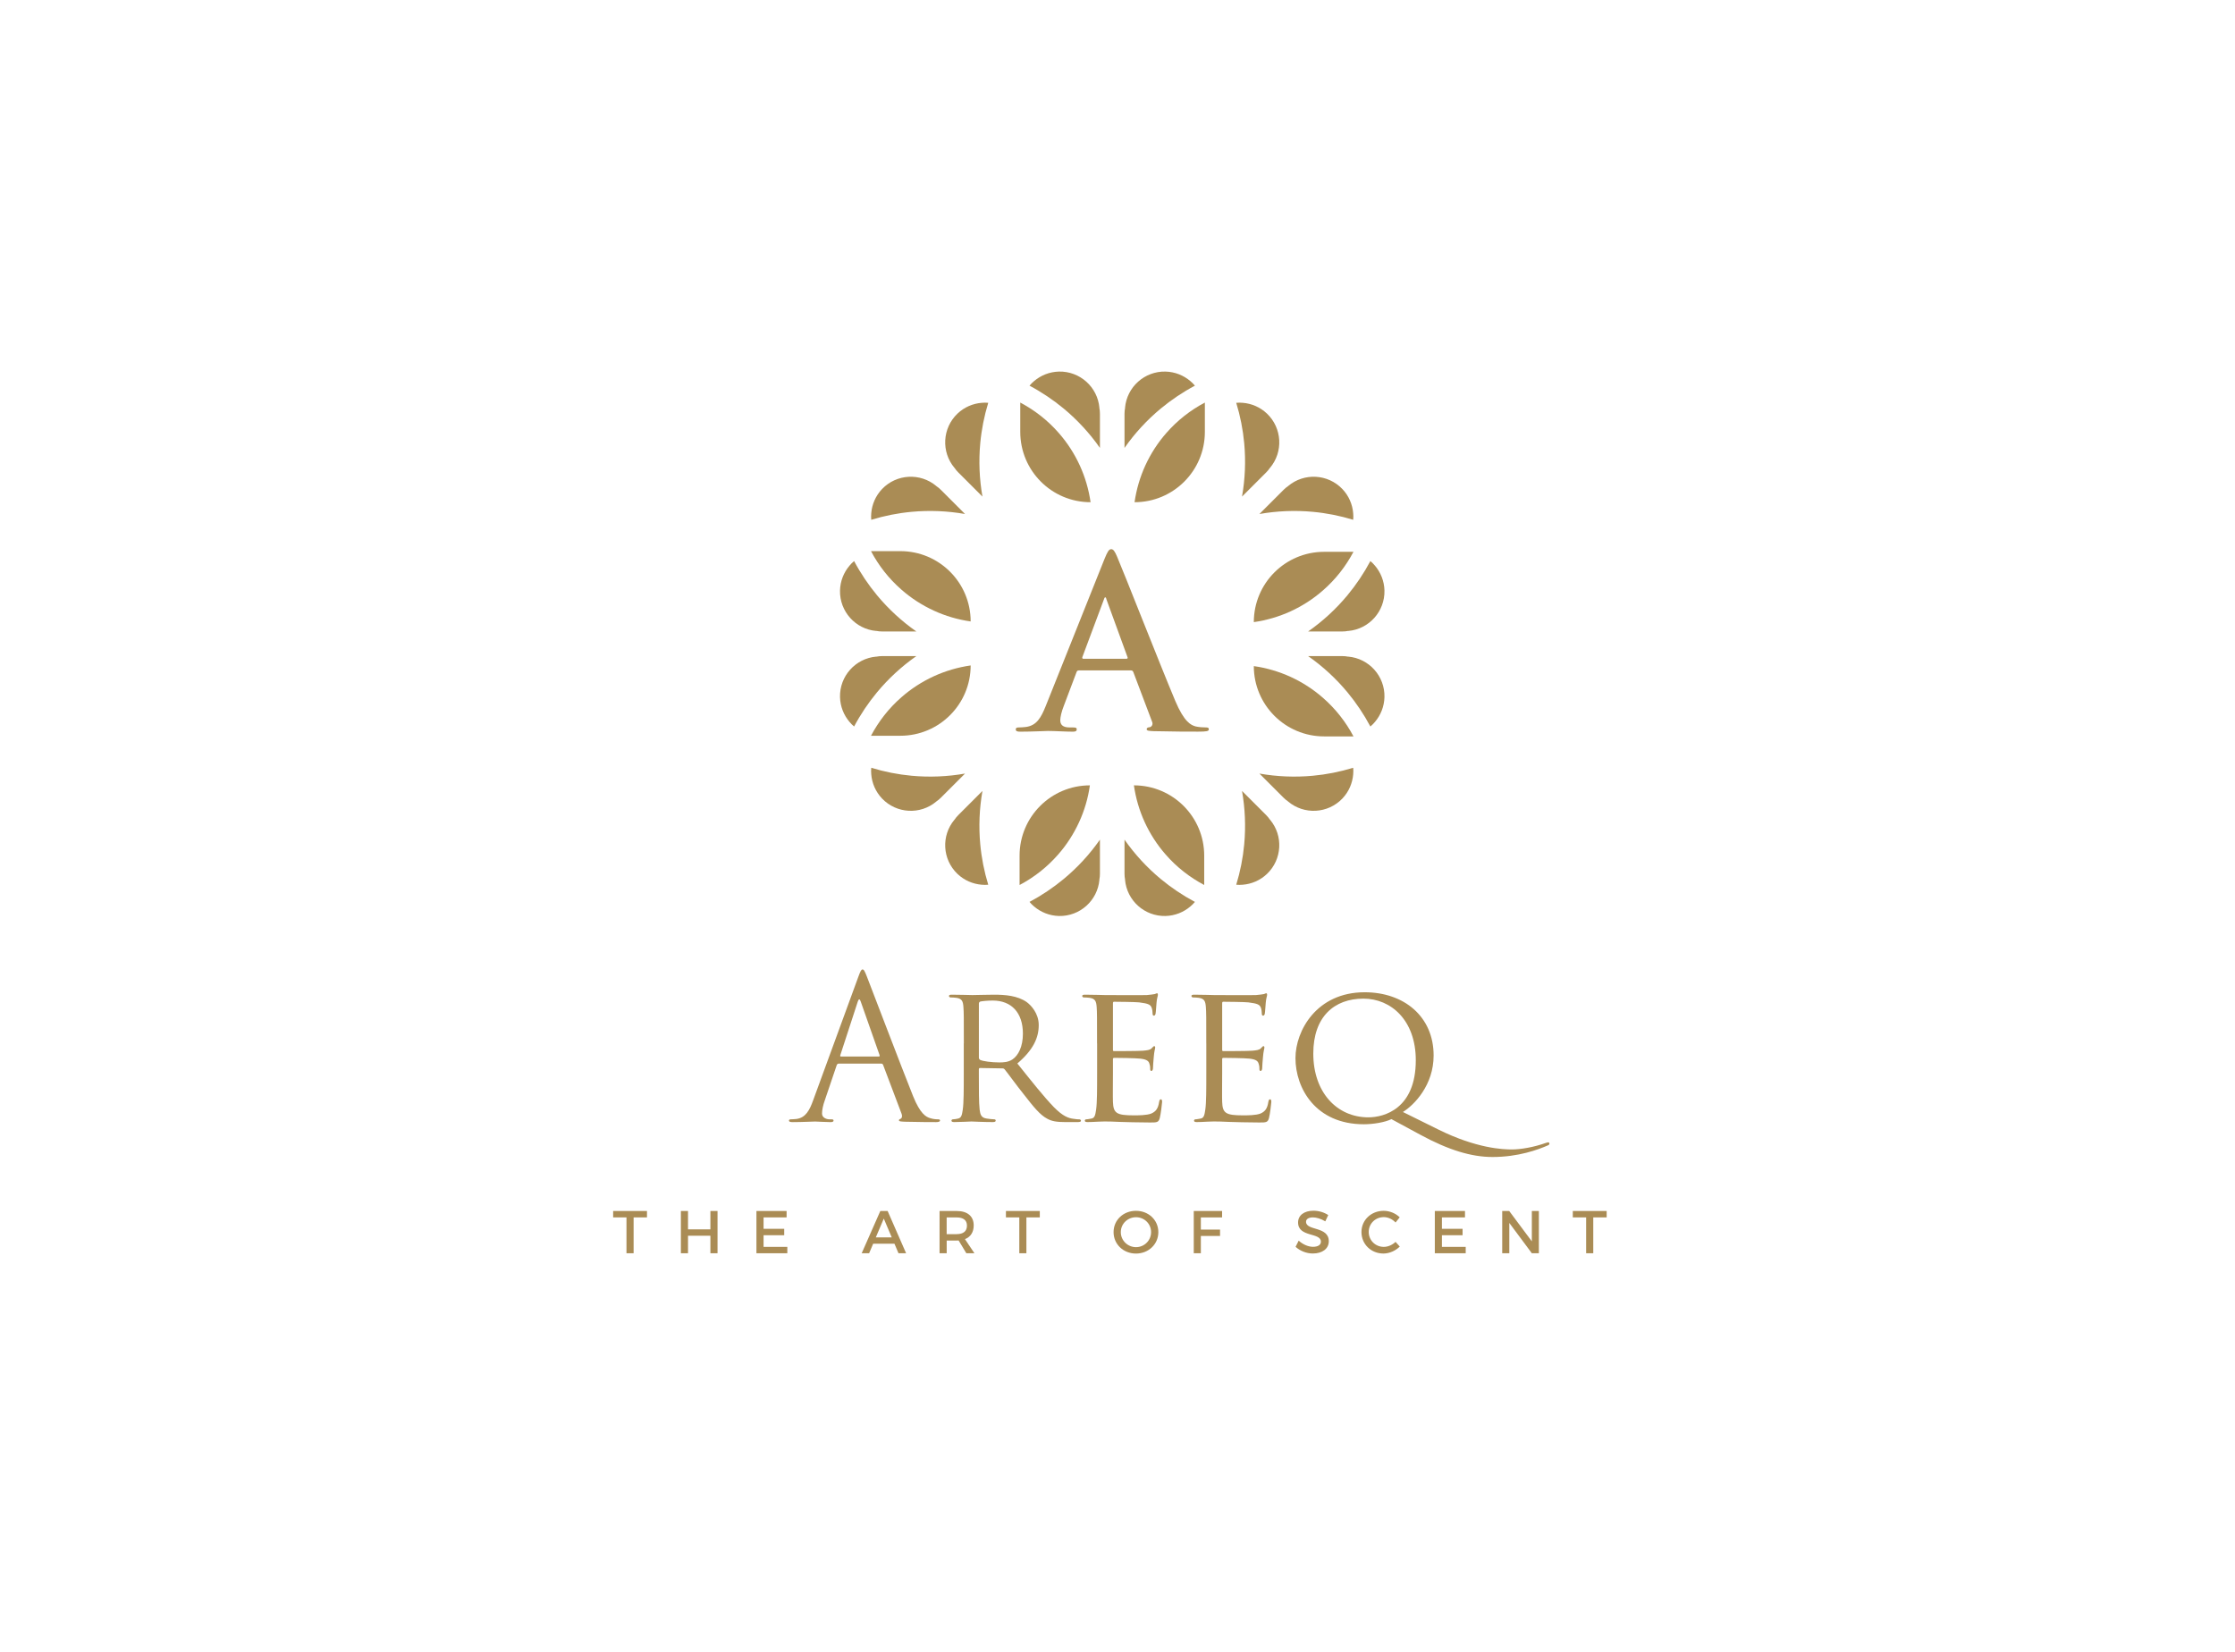 <?xml version="1.0" encoding="utf-8"?>
<!-- Generator: Adobe Illustrator 27.0.0, SVG Export Plug-In . SVG Version: 6.00 Build 0)  -->
<svg version="1.1" id="Layer_1" xmlns="http://www.w3.org/2000/svg" xmlns:xlink="http://www.w3.org/1999/xlink" x="0px" y="0px"
	 viewBox="0 0 651.97 481.89" style="enable-background:new 0 0 651.97 481.89;" xml:space="preserve">
<style type="text/css">
	.st0{fill:#AA8C55;}
</style>
<g>
	<path class="st0" d="M250.34,285.08c0.69-1.91,0.93-2.26,1.27-2.26s0.58,0.29,1.27,2.08c0.87,2.2,9.95,26.08,13.47,34.87
		c2.08,5.15,3.76,6.07,4.97,6.42c0.87,0.29,1.74,0.35,2.31,0.35c0.35,0,0.58,0.06,0.58,0.35c0,0.35-0.52,0.46-1.16,0.46
		c-0.87,0-5.09,0-9.08-0.11c-1.1-0.06-1.74-0.06-1.74-0.41c0-0.23,0.18-0.35,0.4-0.4c0.35-0.12,0.7-0.64,0.35-1.56l-5.38-14.23
		c-0.12-0.23-0.23-0.35-0.52-0.35h-12.43c-0.29,0-0.46,0.17-0.58,0.46l-3.47,10.24c-0.52,1.44-0.81,2.83-0.81,3.87
		c0,1.16,1.21,1.68,2.2,1.68h0.58c0.41,0,0.58,0.12,0.58,0.35c0,0.35-0.35,0.46-0.87,0.46c-1.39,0-3.87-0.17-4.51-0.17
		c-0.64,0-3.82,0.17-6.53,0.17c-0.75,0-1.1-0.11-1.1-0.46c0-0.23,0.23-0.35,0.52-0.35c0.4,0,1.21-0.06,1.68-0.11
		c2.66-0.35,3.82-2.54,4.86-5.44L250.34,285.08z M256.35,308.21c0.29,0,0.29-0.17,0.23-0.4l-5.49-15.61c-0.29-0.87-0.58-0.87-0.87,0
		l-5.09,15.61c-0.11,0.29,0,0.4,0.17,0.4H256.35z"/>
	<path class="st0" d="M281.16,304.39c0-7.63,0-9.02-0.12-10.58c-0.11-1.68-0.4-2.49-2.08-2.72c-0.4-0.06-1.27-0.11-1.74-0.11
		c-0.17,0-0.4-0.23-0.4-0.4c0-0.29,0.23-0.4,0.81-0.4c2.31,0,5.72,0.11,6.01,0.11c0.52,0,4.8-0.11,6.36-0.11
		c3.24,0,6.82,0.29,9.48,2.14c1.27,0.93,3.53,3.3,3.53,6.71c0,3.64-1.5,7.17-6.24,11.22c4.16,5.2,7.69,9.66,10.64,12.72
		c2.72,2.78,4.39,3.24,5.67,3.41c0.98,0.17,1.5,0.17,1.79,0.17c0.29,0,0.46,0.23,0.46,0.4c0,0.29-0.29,0.4-1.21,0.4h-3.18
		c-2.89,0-4.16-0.29-5.44-0.98c-2.2-1.16-4.05-3.53-6.94-7.23c-2.14-2.66-4.4-5.84-5.49-7.17c-0.23-0.23-0.35-0.29-0.7-0.29
		l-6.48-0.11c-0.23,0-0.35,0.11-0.35,0.4v1.16c0,4.74,0,8.56,0.23,10.58c0.18,1.45,0.46,2.37,2.03,2.6
		c0.69,0.11,1.79,0.23,2.25,0.23c0.35,0,0.4,0.23,0.4,0.4c0,0.23-0.23,0.4-0.81,0.4c-2.78,0-6.01-0.17-6.25-0.17
		c-0.06,0-3.47,0.17-5.03,0.17c-0.52,0-0.81-0.12-0.81-0.4c0-0.17,0.12-0.4,0.41-0.4c0.46,0,1.1-0.12,1.56-0.23
		c0.98-0.23,1.1-1.16,1.33-2.6c0.29-2.02,0.29-5.9,0.29-10.64V304.39z M285.55,308.55c0,0.29,0.12,0.46,0.35,0.64
		c0.75,0.4,3.35,0.75,5.61,0.75c1.21,0,2.6-0.06,3.82-0.87c1.74-1.16,3.06-3.76,3.06-7.52c0-6.13-3.35-9.66-8.79-9.66
		c-1.5,0-3.12,0.17-3.64,0.29c-0.23,0.11-0.41,0.29-0.41,0.58V308.55z"/>
	<path class="st0" d="M320.02,304.39c0-7.63,0-9.02-0.11-10.58c-0.12-1.68-0.41-2.49-2.08-2.72c-0.4-0.06-1.27-0.11-1.74-0.11
		c-0.17,0-0.4-0.23-0.4-0.4c0-0.29,0.23-0.4,0.81-0.4c2.31,0,5.61,0.11,5.9,0.11c0.35,0,10.99,0.06,12.14,0
		c0.98-0.06,1.91-0.23,2.31-0.29c0.23-0.06,0.46-0.23,0.69-0.23c0.17,0,0.23,0.23,0.23,0.46c0,0.35-0.29,0.93-0.4,2.31
		c-0.06,0.46-0.17,2.66-0.29,3.24c-0.06,0.23-0.23,0.52-0.46,0.52c-0.29,0-0.4-0.23-0.4-0.64c0-0.35-0.06-1.16-0.29-1.74
		c-0.35-0.81-0.87-1.16-3.64-1.5c-0.87-0.12-6.76-0.18-7.34-0.18c-0.23,0-0.29,0.18-0.29,0.52v13.36c0,0.35,0,0.52,0.29,0.52
		c0.64,0,7.34,0,8.5-0.12c1.21-0.12,1.96-0.17,2.49-0.69c0.35-0.35,0.58-0.64,0.75-0.64c0.17,0,0.29,0.12,0.29,0.41
		s-0.29,1.1-0.41,2.72c-0.11,0.98-0.23,2.83-0.23,3.18c0,0.4-0.11,0.92-0.46,0.92c-0.23,0-0.35-0.17-0.35-0.46
		c0-0.46,0-0.98-0.23-1.62c-0.17-0.69-0.64-1.27-2.6-1.5c-1.39-0.17-6.82-0.23-7.69-0.23c-0.29,0-0.35,0.17-0.35,0.35v4.11
		c0,1.68-0.06,7.4,0,8.38c0.12,3.3,1.04,3.93,6.07,3.93c1.33,0,3.76,0,5.09-0.52c1.33-0.58,2.02-1.44,2.31-3.41
		c0.12-0.58,0.23-0.75,0.52-0.75c0.29,0,0.35,0.41,0.35,0.75c0,0.35-0.4,3.7-0.69,4.74c-0.35,1.27-0.87,1.27-2.83,1.27
		c-3.82,0-6.76-0.12-8.85-0.17c-2.14-0.12-3.47-0.12-4.22-0.12c-0.12,0-1.1,0-2.2,0.06c-0.98,0.06-2.14,0.11-2.95,0.11
		c-0.52,0-0.81-0.11-0.81-0.4c0-0.17,0.12-0.4,0.41-0.4c0.46,0,1.1-0.17,1.56-0.23c0.98-0.18,1.1-1.16,1.33-2.6
		c0.29-2.02,0.29-5.9,0.29-10.64V304.39z"/>
	<path class="st0" d="M351.88,304.39c0-7.63,0-9.02-0.12-10.58c-0.12-1.68-0.4-2.49-2.08-2.72c-0.4-0.06-1.27-0.11-1.73-0.11
		c-0.17,0-0.4-0.23-0.4-0.4c0-0.29,0.23-0.4,0.81-0.4c2.31,0,5.61,0.11,5.9,0.11c0.35,0,10.99,0.06,12.14,0
		c0.98-0.06,1.91-0.23,2.31-0.29c0.23-0.06,0.46-0.23,0.69-0.23c0.17,0,0.23,0.23,0.23,0.46c0,0.35-0.29,0.93-0.4,2.31
		c-0.06,0.46-0.17,2.66-0.29,3.24c-0.06,0.23-0.23,0.52-0.46,0.52c-0.29,0-0.4-0.23-0.4-0.64c0-0.35-0.06-1.16-0.29-1.74
		c-0.35-0.81-0.87-1.16-3.64-1.5c-0.87-0.12-6.77-0.18-7.34-0.18c-0.23,0-0.29,0.18-0.29,0.52v13.36c0,0.35,0,0.52,0.29,0.52
		c0.64,0,7.34,0,8.5-0.12c1.21-0.12,1.97-0.17,2.49-0.69c0.35-0.35,0.58-0.64,0.75-0.64c0.17,0,0.29,0.12,0.29,0.41
		s-0.29,1.1-0.41,2.72c-0.11,0.98-0.23,2.83-0.23,3.18c0,0.4-0.11,0.92-0.46,0.92c-0.23,0-0.35-0.17-0.35-0.46
		c0-0.46,0-0.98-0.23-1.62c-0.17-0.69-0.64-1.27-2.6-1.5c-1.39-0.17-6.82-0.23-7.69-0.23c-0.29,0-0.35,0.17-0.35,0.35v4.11
		c0,1.68-0.06,7.4,0,8.38c0.11,3.3,1.04,3.93,6.07,3.93c1.33,0,3.76,0,5.09-0.52c1.33-0.58,2.02-1.44,2.31-3.41
		c0.12-0.58,0.23-0.75,0.52-0.75c0.29,0,0.35,0.41,0.35,0.75c0,0.35-0.4,3.7-0.69,4.74c-0.35,1.27-0.87,1.27-2.83,1.27
		c-3.82,0-6.76-0.12-8.85-0.17c-2.14-0.12-3.47-0.12-4.22-0.12c-0.11,0-1.1,0-2.2,0.06c-0.98,0.06-2.14,0.11-2.95,0.11
		c-0.52,0-0.81-0.11-0.81-0.4c0-0.17,0.12-0.4,0.4-0.4c0.46,0,1.1-0.17,1.56-0.23c0.98-0.18,1.1-1.16,1.33-2.6
		c0.29-2.02,0.29-5.9,0.29-10.64V304.39z"/>
	<path class="st0" d="M405.89,326.48c-1.85,0.93-5.32,1.5-8.04,1.5c-14.05,0-19.95-10.47-19.95-19.31c0-7.92,6.13-19.2,20.18-19.2
		c11.45,0,20.12,7.05,20.12,18.45c0,8.61-5.61,14.4-8.96,16.48l10.41,5.15c11.1,5.49,18.79,5.78,21.34,5.78
		c2.54,0,6.42-0.64,9.95-1.91c0.35-0.12,0.58-0.17,0.75-0.17c0.17,0,0.29,0.23,0.29,0.35c0,0.23-0.12,0.4-0.4,0.52
		c-2.89,1.27-8.67,3.41-16.19,3.41c-6.19,0-12.84-2.03-21.05-6.48L405.89,326.48z M399.18,325.96c4.57,0,13.82-2.49,13.82-16.65
		c0-11.68-7.23-17.98-15.27-17.98c-8.5,0-14.63,5.26-14.63,16.02C383.1,318.67,389.98,325.96,399.18,325.96"/>
	<polygon class="st0" points="178.86,353.28 188.73,353.28 188.73,355.15 184.83,355.15 184.83,365.61 182.75,365.61 182.75,355.15 
		178.86,355.15 	"/>
	<polygon class="st0" points="198.62,353.28 200.7,353.28 200.7,358.64 207.23,358.64 207.23,353.28 209.31,353.28 209.31,365.61 
		207.23,365.61 207.23,360.5 200.7,360.5 200.7,365.61 198.62,365.61 	"/>
	<polygon class="st0" points="220.66,353.28 229.46,353.28 229.46,355.15 222.74,355.15 222.74,358.48 228.76,358.48 228.76,360.35 
		222.74,360.35 222.74,363.75 229.67,363.75 229.67,365.61 220.66,365.61 	"/>
	<path class="st0" d="M256.8,353.28h2.13l5.39,12.33h-2.22l-1.18-2.78h-6.21l-1.18,2.78h-2.17L256.8,353.28z M260.13,360.98
		l-2.32-5.48l-2.33,5.48H260.13z"/>
	<path class="st0" d="M274.07,353.28h5c3.15,0,4.97,1.53,4.97,4.21c0,1.97-0.91,3.36-2.55,4l2.76,4.12h-2.36l-2.25-3.73
		c-0.18,0.02-0.37,0.02-0.56,0.02h-2.92v3.71h-2.08V353.28z M279.07,360.03c1.9,0,3-0.81,3-2.48c0-1.62-1.09-2.39-3-2.39h-2.92v4.88
		H279.07z"/>
	<polygon class="st0" points="293.44,353.28 303.32,353.28 303.32,355.15 299.41,355.15 299.41,365.61 297.34,365.61 297.34,355.15 
		293.44,355.15 	"/>
	<path class="st0" d="M331.37,353.23c3.68,0,6.53,2.69,6.53,6.22c0,3.52-2.85,6.25-6.53,6.25c-3.68,0-6.53-2.73-6.53-6.25
		C324.84,355.91,327.69,353.23,331.37,353.23 M331.39,363.83c2.41,0,4.39-1.94,4.39-4.38c0-2.45-1.97-4.35-4.39-4.35
		c-2.43,0-4.44,1.9-4.44,4.35C326.95,361.9,328.97,363.83,331.39,363.83"/>
	<polygon class="st0" points="348.23,353.28 356.5,353.28 356.49,355.15 350.3,355.15 350.3,358.71 355.9,358.71 355.9,360.56 
		350.3,360.56 350.3,365.61 348.23,365.61 	"/>
	<path class="st0" d="M378.84,361.93c1.27,1.16,2.85,1.8,4.17,1.8c1.44,0,2.31-0.55,2.31-1.5c0-2.75-6.66-1.21-6.66-5.6
		c0-2.11,1.81-3.43,4.49-3.43c1.6,0,3.17,0.51,4.31,1.27l-0.86,1.83c-1.34-0.81-2.67-1.15-3.61-1.15c-1.21,0-2.01,0.46-2.01,1.28
		c0,2.69,6.66,1.25,6.64,5.69c0,2.2-1.94,3.56-4.65,3.56c-1.94,0-3.77-0.79-5.04-1.95L378.84,361.93z"/>
	<path class="st0" d="M403.63,353.23c1.74,0,3.49,0.72,4.68,1.9l-1.21,1.51c-0.9-0.97-2.18-1.57-3.43-1.57c-2.47,0-4.4,1.9-4.4,4.33
		c0,2.43,1.94,4.35,4.4,4.35c1.23,0,2.5-0.57,3.43-1.46l1.23,1.37c-1.25,1.23-3.03,2.03-4.77,2.03c-3.61,0-6.41-2.73-6.41-6.27
		C397.15,355.93,399.98,353.23,403.63,353.23"/>
	<polygon class="st0" points="418.55,353.28 427.35,353.28 427.35,355.15 420.62,355.15 420.62,358.48 426.65,358.48 426.65,360.35 
		420.62,360.35 420.62,363.75 427.56,363.75 427.56,365.61 418.55,365.61 	"/>
	<polygon class="st0" points="438.21,353.28 440.25,353.28 446.85,362.14 446.85,353.28 448.9,353.28 448.9,365.61 446.85,365.61 
		440.28,356.77 440.28,365.61 438.21,365.61 	"/>
	<polygon class="st0" points="458.8,353.28 468.68,353.28 468.68,355.15 464.77,355.15 464.77,365.61 462.69,365.61 462.69,355.15 
		458.8,355.15 	"/>
	<path class="st0" d="M314.63,195.6c-0.34,0-0.48,0.14-0.62,0.55l-3.69,9.78c-0.68,1.71-1.03,3.35-1.03,4.17
		c0,1.23,0.62,2.12,2.74,2.12h1.03c0.82,0,1.03,0.14,1.03,0.55c0,0.55-0.41,0.68-1.16,0.68c-2.19,0-5.13-0.21-7.25-0.21
		c-0.75,0-4.52,0.21-8.07,0.21c-0.89,0-1.3-0.14-1.3-0.68c0-0.41,0.27-0.55,0.82-0.55c0.62,0,1.57-0.07,2.12-0.14
		c3.15-0.41,4.45-2.74,5.82-6.16l17.17-42.97c0.82-1.98,1.23-2.74,1.92-2.74c0.61,0,1.03,0.61,1.71,2.19
		c1.64,3.76,12.59,31.68,16.97,42.08c2.6,6.16,4.59,7.11,6.02,7.46c1.03,0.21,2.05,0.27,2.88,0.27c0.55,0,0.89,0.07,0.89,0.55
		c0,0.55-0.62,0.68-3.15,0.68c-2.46,0-7.46,0-12.93-0.14c-1.23-0.07-2.05-0.07-2.05-0.55c0-0.41,0.27-0.55,0.96-0.62
		c0.48-0.14,0.96-0.75,0.62-1.57l-5.48-14.5c-0.14-0.34-0.34-0.48-0.68-0.48H314.63z M328.59,192.18c0.34,0,0.41-0.21,0.34-0.41
		l-6.16-16.9c-0.07-0.27-0.14-0.62-0.34-0.62s-0.34,0.34-0.41,0.62l-6.29,16.83c-0.07,0.27,0,0.48,0.27,0.48H328.59z"/>
	<path class="st0" d="M374.4,232.69l-7.02-7.02c5.12,0.9,10.37,1.12,15.56,0.64c4-0.37,7.95-1.15,11.8-2.33
		c0.06,0.63,0.06,1.27,0,1.9c-0.21,2.58-1.26,5.08-3.16,7.08c-4.22,4.41-11.14,4.8-15.82,0.87l0.01-0.01
		C375.29,233.5,374.83,233.12,374.4,232.69"/>
	<path class="st0" d="M369.33,237.76l-7.02-7.02c0.9,5.12,1.12,10.37,0.64,15.56c-0.37,4-1.15,7.95-2.33,11.8
		c0.63,0.06,1.27,0.06,1.9,0c2.58-0.21,5.08-1.26,7.08-3.16c4.41-4.22,4.8-11.14,0.87-15.82l-0.01,0.01
		C370.14,238.65,369.76,238.19,369.33,237.76"/>
	<path class="st0" d="M369.33,137.85l-7.02,7.02c0.9-5.12,1.12-10.37,0.64-15.56c-0.37-4-1.15-7.95-2.33-11.8
		c0.63-0.06,1.27-0.06,1.9,0c2.58,0.21,5.08,1.26,7.08,3.16c4.41,4.22,4.8,11.14,0.87,15.82l-0.01-0.01
		C370.14,136.97,369.76,137.42,369.33,137.85"/>
	<path class="st0" d="M374.4,142.93l-7.02,7.02c5.12-0.9,10.37-1.12,15.56-0.64c4,0.37,7.95,1.15,11.8,2.33
		c0.06-0.63,0.06-1.27,0-1.9c-0.21-2.58-1.26-5.08-3.16-7.08c-4.22-4.41-11.14-4.8-15.82-0.87l0.01,0.01
		C375.29,142.11,374.83,142.5,374.4,142.93"/>
	<path class="st0" d="M274.49,142.93l7.02,7.02c-5.12-0.9-10.37-1.12-15.56-0.64c-4,0.37-7.95,1.15-11.8,2.33
		c-0.06-0.63-0.06-1.27,0-1.9c0.21-2.58,1.26-5.08,3.16-7.08c4.22-4.41,11.14-4.8,15.82-0.87l-0.01,0.01
		C273.61,142.11,274.06,142.5,274.49,142.93"/>
	<path class="st0" d="M279.57,137.85l7.02,7.02c-0.9-5.12-1.12-10.37-0.64-15.56c0.37-4,1.15-7.95,2.33-11.8
		c-0.63-0.06-1.27-0.06-1.9,0c-2.58,0.21-5.08,1.26-7.08,3.16c-4.41,4.22-4.8,11.14-0.87,15.82l0.01-0.01
		C278.75,136.97,279.14,137.42,279.57,137.85"/>
	<path class="st0" d="M279.57,237.76l7.02-7.02c-0.9,5.12-1.12,10.37-0.64,15.56c0.37,4,1.15,7.95,2.33,11.8
		c-0.63,0.06-1.27,0.06-1.9,0c-2.58-0.21-5.08-1.26-7.08-3.16c-4.41-4.22-4.8-11.14-0.87-15.82l0.01,0.01
		C278.75,238.65,279.14,238.19,279.57,237.76"/>
	<path class="st0" d="M274.49,232.69l7.02-7.02c-5.12,0.9-10.37,1.12-15.56,0.64c-4-0.37-7.95-1.15-11.8-2.33
		c-0.06,0.63-0.06,1.27,0,1.9c0.21,2.58,1.26,5.08,3.16,7.08c4.22,4.41,11.14,4.8,15.82,0.87l-0.01-0.01
		C273.61,233.5,274.06,233.12,274.49,232.69"/>
	<path class="st0" d="M333.92,239.85c1.56,3.39,3.61,6.6,6.14,9.47c3.19,3.66,7.01,6.63,11.22,8.86v-8.56
		c0-11.33-9.18-20.51-20.51-20.51C331.3,232.81,332.36,236.44,333.92,239.85"/>
	<path class="st0" d="M317.93,229.11c-11.33,0-20.51,9.18-20.51,20.51v8.56c4.21-2.22,8.02-5.2,11.22-8.86
		c2.53-2.87,4.58-6.08,6.14-9.47C316.35,236.44,317.41,232.81,317.93,229.11"/>
	<path class="st0" d="M328.03,254.87v-9.92c2.98,4.26,6.54,8.13,10.55,11.46c3.09,2.56,6.44,4.81,9.99,6.7
		c-0.4,0.49-0.86,0.94-1.34,1.34c-1.97,1.67-4.48,2.7-7.24,2.77c-6.1,0.14-11.27-4.48-11.81-10.57h0.02
		C328.09,256.07,328.03,255.48,328.03,254.87"/>
	<path class="st0" d="M320.86,254.87v-9.92c-2.98,4.26-6.54,8.13-10.55,11.46c-3.09,2.56-6.44,4.81-9.99,6.7
		c0.4,0.49,0.86,0.94,1.34,1.34c1.97,1.67,4.48,2.7,7.24,2.77c6.1,0.14,11.27-4.48,11.81-10.57h-0.02
		C320.81,256.07,320.86,255.48,320.86,254.87"/>
	<path class="st0" d="M365.75,194.32c0,11.33,9.18,20.51,20.51,20.51h8.56c-2.22-4.21-5.2-8.02-8.86-11.22
		c-2.87-2.53-6.08-4.58-9.47-6.14C373.08,195.91,369.45,194.85,365.75,194.32"/>
	<path class="st0" d="M391.51,184.22h-9.92c4.26-2.98,8.13-6.54,11.46-10.55c2.56-3.09,4.81-6.44,6.7-9.99
		c0.49,0.4,0.94,0.86,1.34,1.34c1.67,1.97,2.7,4.48,2.77,7.24c0.14,6.1-4.48,11.27-10.57,11.81v-0.02
		C392.71,184.17,392.12,184.22,391.51,184.22"/>
	<path class="st0" d="M391.51,191.4h-9.92c4.26,2.98,8.13,6.54,11.46,10.55c2.56,3.09,4.81,6.44,6.7,9.99
		c0.49-0.4,0.94-0.86,1.34-1.34c1.67-1.97,2.7-4.48,2.77-7.24c0.14-6.1-4.48-11.27-10.57-11.81v0.02
		C392.71,191.45,392.12,191.4,391.51,191.4"/>
	<path class="st0" d="M314.98,135.77c-1.56-3.39-3.61-6.6-6.14-9.47c-3.19-3.66-7.01-6.63-11.22-8.86V126
		c0,11.33,9.18,20.51,20.51,20.51C317.6,142.8,316.54,139.18,314.98,135.77"/>
	<path class="st0" d="M330.96,146.51c11.33,0,20.51-9.18,20.51-20.51v-8.56c-4.21,2.22-8.02,5.2-11.22,8.86
		c-2.53,2.87-4.58,6.08-6.14,9.47C332.55,139.18,331.49,142.8,330.96,146.51"/>
	<path class="st0" d="M320.86,120.75v9.92c-2.98-4.26-6.54-8.13-10.55-11.46c-3.09-2.56-6.44-4.81-9.99-6.7
		c0.4-0.49,0.86-0.94,1.34-1.34c1.97-1.67,4.48-2.7,7.24-2.77c6.1-0.14,11.27,4.48,11.81,10.57h-0.02
		C320.81,119.55,320.86,120.14,320.86,120.75"/>
	<path class="st0" d="M328.03,120.75v9.92c2.98-4.26,6.54-8.13,10.55-11.46c3.09-2.56,6.44-4.81,9.99-6.7
		c-0.4-0.49-0.86-0.94-1.34-1.34c-1.97-1.67-4.48-2.7-7.24-2.77c-6.1-0.14-11.27,4.48-11.81,10.57h0.02
		C328.09,119.55,328.03,120.14,328.03,120.75"/>
	<path class="st0" d="M272.41,197.28c-3.39,1.56-6.6,3.61-9.47,6.14c-3.66,3.19-6.63,7.01-8.86,11.22h8.56
		c11.33,0,20.51-9.18,20.51-20.51C279.44,194.66,275.82,195.72,272.41,197.28"/>
	<path class="st0" d="M283.15,181.29c0-11.33-9.18-20.51-20.51-20.51h-8.56c2.22,4.21,5.2,8.02,8.86,11.22
		c2.87,2.53,6.08,4.58,9.47,6.14C275.82,179.71,279.44,180.77,283.15,181.29"/>
	<path class="st0" d="M257.39,191.4h9.92c-4.26,2.98-8.13,6.54-11.46,10.55c-2.56,3.09-4.81,6.44-6.7,9.99
		c-0.49-0.4-0.94-0.86-1.34-1.34c-1.67-1.97-2.7-4.48-2.77-7.24c-0.14-6.1,4.48-11.27,10.57-11.81v0.02
		C256.19,191.45,256.78,191.4,257.39,191.4"/>
	<path class="st0" d="M257.39,184.22h9.92c-4.26-2.98-8.13-6.54-11.46-10.55c-2.56-3.09-4.81-6.44-6.7-9.99
		c-0.49,0.4-0.94,0.86-1.34,1.34c-1.67,1.97-2.7,4.48-2.77,7.24c-0.14,6.1,4.48,11.27,10.57,11.81v-0.02
		C256.19,184.17,256.78,184.22,257.39,184.22"/>
	<path class="st0" d="M376.49,178.34c3.39-1.56,6.6-3.61,9.47-6.14c3.66-3.19,6.63-7.01,8.86-11.22h-8.56
		c-11.33,0-20.51,9.18-20.51,20.51C369.45,180.96,373.08,179.9,376.49,178.34"/>
</g>
</svg>
